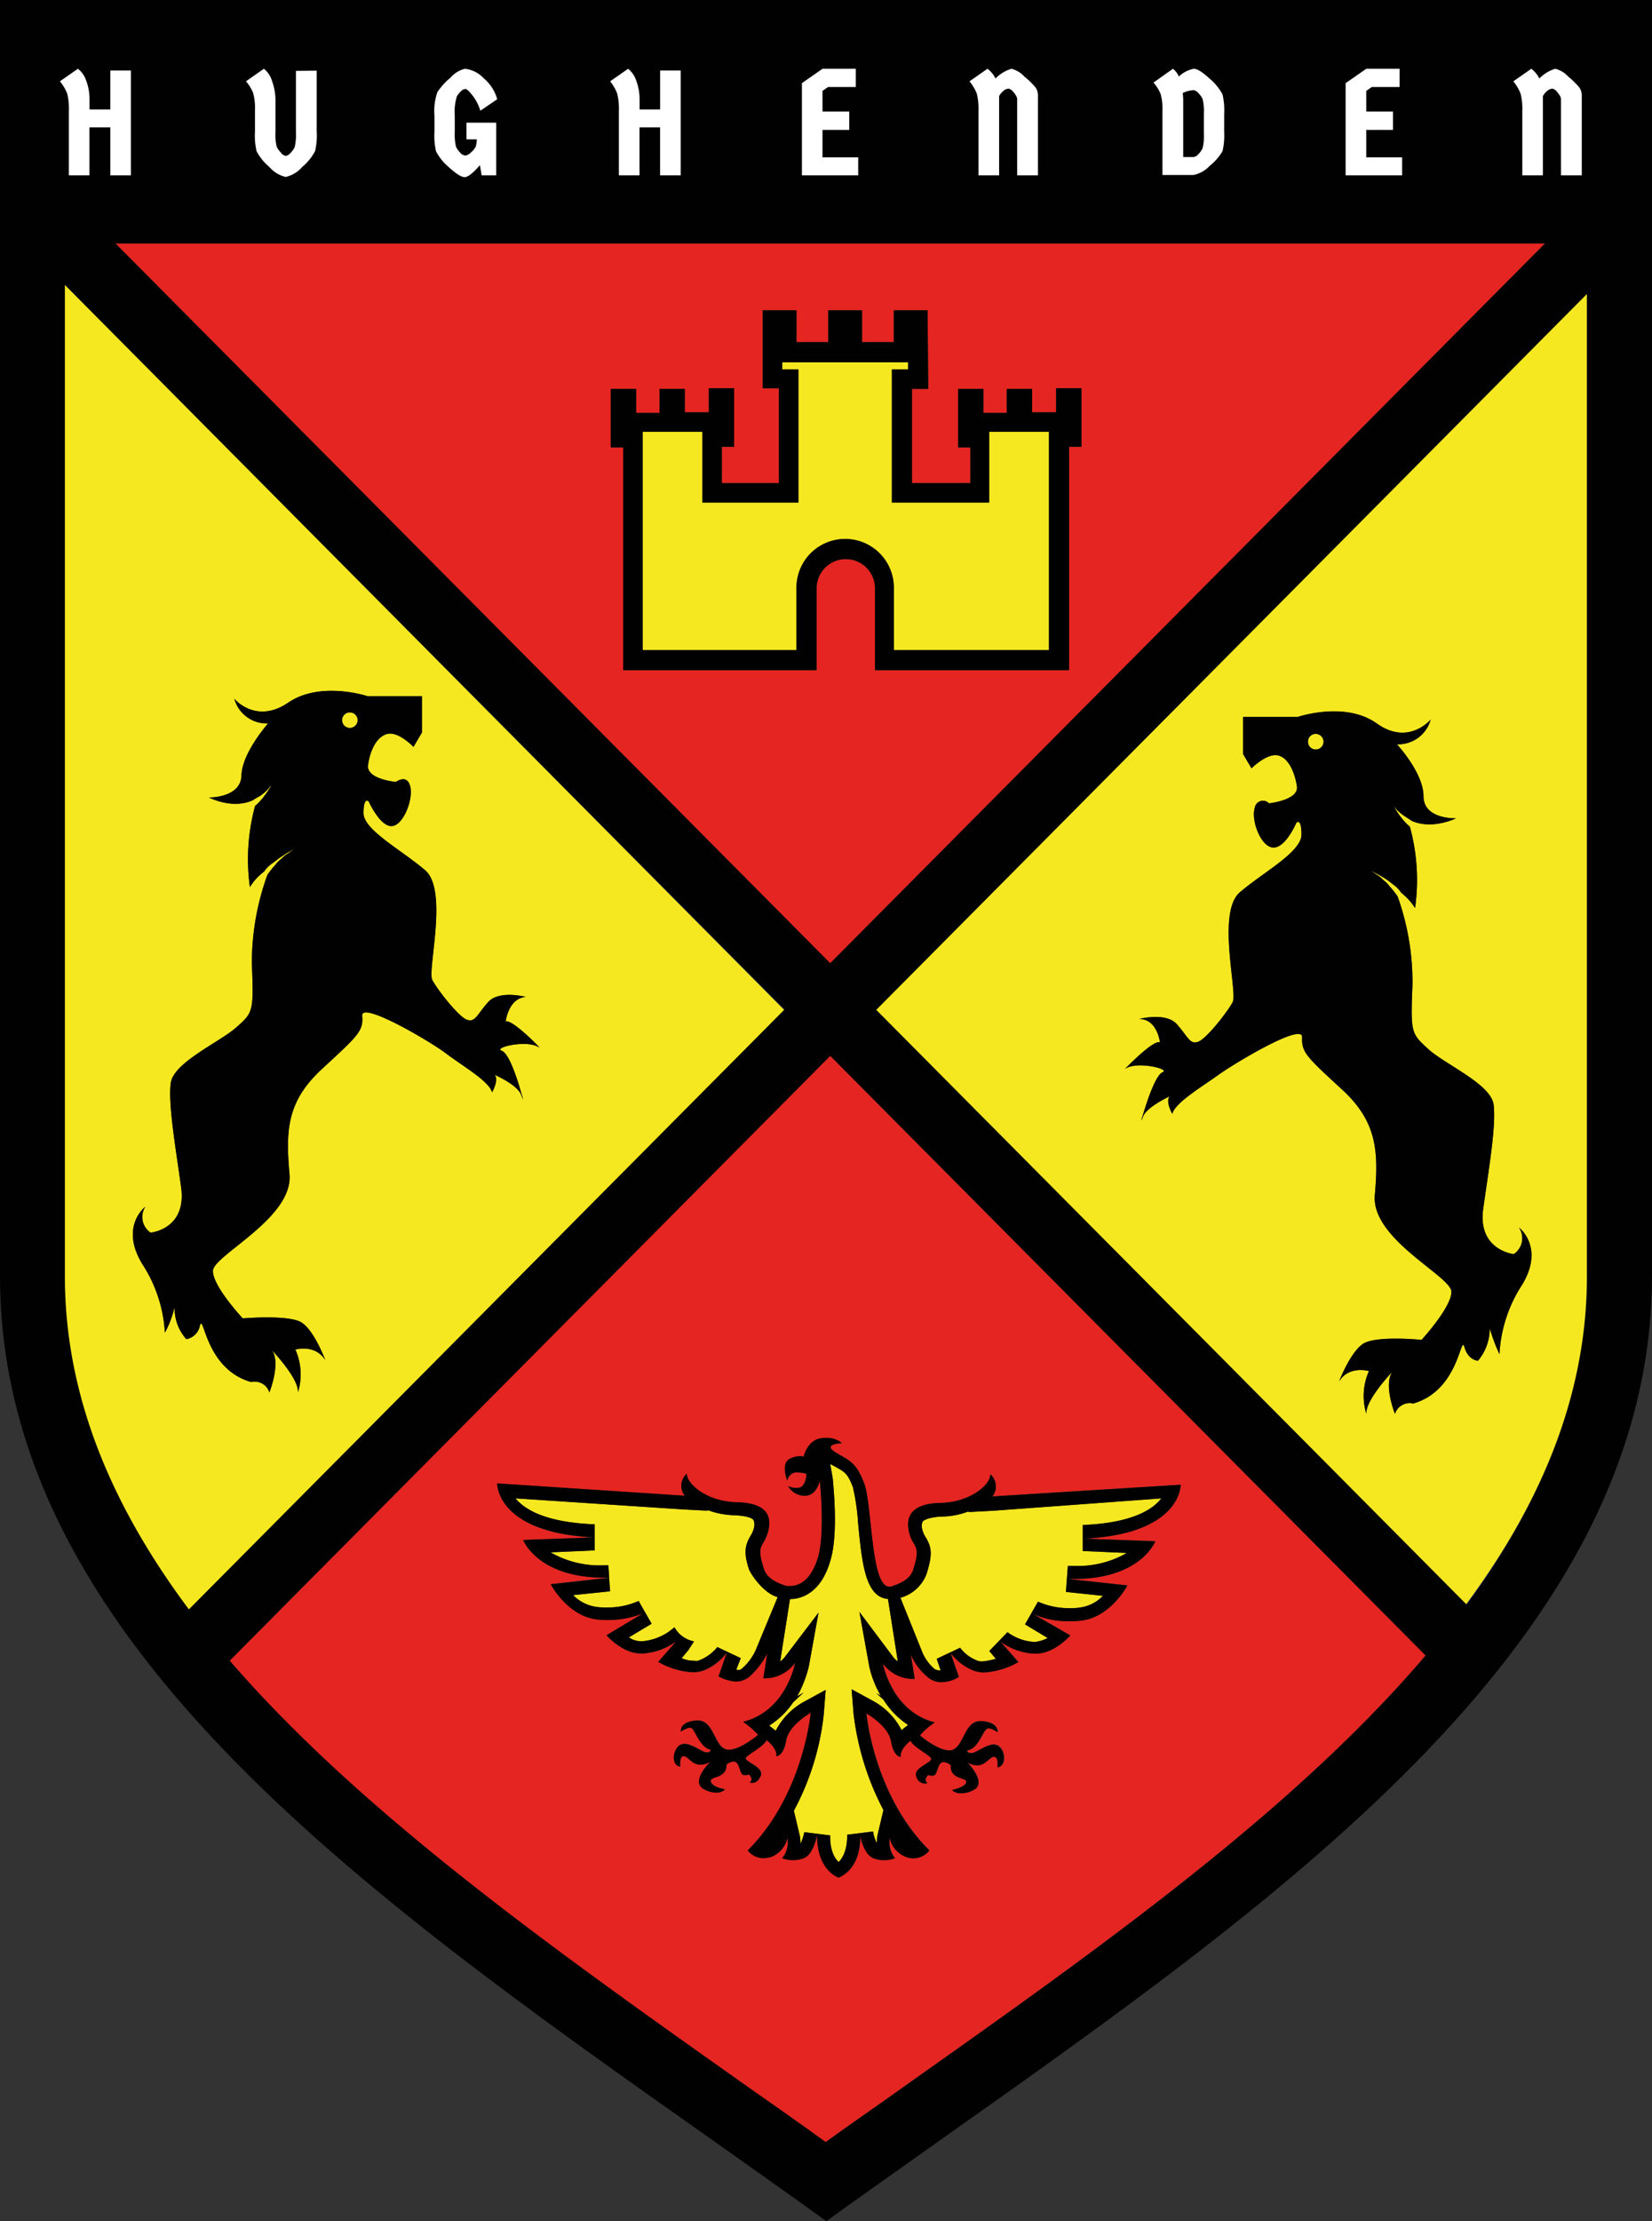 <svg xmlns="http://www.w3.org/2000/svg" viewBox="0 0 254.5 341.98"><rect x="0" y="0" width="254.5" height="341.98" fill="#333333" stroke="none"/><defs><style>.cls-1{fill:#27388e;}.cls-2{fill:#010101;}.cls-3{fill:#f6e820;}.cls-4{fill:#e52521;}.cls-5{fill:#fff;}</style></defs><g id="Layer_2" data-name="Layer 2"><g id="Layer_1-2" data-name="Layer 1"><polygon class="cls-1" points="120.8 155.38 10 43.88 120.75 155.43 120.8 155.38"/><path class="cls-1" d="M244.5,196.48h0v0Z"/><path class="cls-1" d="M226,247c10.69-14.53,17.6-30.12,18.42-47.09-.82,17-7.72,32.52-18.48,47Z"/><path class="cls-1" d="M150,313.64c26.12-18.52,51.66-37.63,69.62-58.76C201.67,276,176.08,295.07,150,313.64Z"/><path class="cls-2" d="M254.5,27.38H0v169.1c0,55.6,55.7,94.9,109.6,132.9,4.8,3.4,9.9,7,14.8,10.5l2.9,2.1,2.9-2.1c4.9-3.5,9.9-7,14.8-10.5,53.8-38,109.5-77.4,109.5-133v-169ZM238,37.48,127.9,148.28,17.8,37.48Zm-228,159V43.88l110.8,111.5,0,.05,0,0-91.7,92.3C17.3,232,10,215.08,10,196.48ZM150,313.64q-5.39,3.84-10.78,7.64c-3.9,2.8-8,5.6-12,8.5-4-2.9-8-5.7-12-8.5-29.4-20.8-59.4-42-79.8-65.6l92.5-93.1,91.7,92.3C201.64,276,176.1,295.12,150,313.64ZM244.5,196.48h0v.06c0,1.13,0,2.24-.08,3.35-.82,17-7.73,32.56-18.42,47.09l-.06-.06,0,.06L135,155.48,244.5,45.28Z"/><path class="cls-3" d="M202.7,115.38a1.2,1.2,0,1,0-1.2-1.2A1.16,1.16,0,0,0,202.7,115.38Z"/><path class="cls-4" d="M35.4,255.68c20.4,23.6,50.4,44.8,79.8,65.6,4,2.8,8,5.6,12,8.5,4-2.9,8.1-5.7,12-8.5q5.38-3.81,10.78-7.64c26.1-18.57,51.69-37.66,69.62-58.76l-91.7-92.3Zm93.3-32.1c2.1,1.3,3.1,1.4,4.4,4.7s1,16,3.9,16h.2c1.7-.5,3.1-1.3,3.5-2.6,1.3-4,0-3.3-.6-5.7s.2-4.5,4.8-4.6,7.7-2.8,7.7-4.4a2.49,2.49,0,0,1,.3,3.4l29-1.8s.2,7.6-15,8.3l11.1.4s-2.2,5.8-12.5,5.8h-1l9.2,1s-2.5,4.8-7,5.4a12.1,12.1,0,0,1-1.9.1,12.86,12.86,0,0,1-5.8-1.2l5.9,3.4s-2.4,2.8-5.3,2.8h-.3a9.69,9.69,0,0,1-5.2-1.9l2.8,3.2a12.14,12.14,0,0,1-5.3,1.6,4.53,4.53,0,0,1-1.6-.3,8.22,8.22,0,0,1-3.55-2.74h0l1.28,3.73a5.3,5.3,0,0,1-2.7.8,3.23,3.23,0,0,1-2.1-.8,9.19,9.19,0,0,1-2.6-3.5l.6,3.8h-.2a5.78,5.78,0,0,1-4.7-2.4s1.3,7.4,8,9.1a11,11,0,0,0-2.3,2s2.7,2.3,4.5,2.3a1.27,1.27,0,0,0,.6-.1c1.7-.7,1.8-4.4,4.2-4.4h.3c2.6.2,2.4,1.7,2.4,1.7a3.1,3.1,0,0,0-1.3-.6.76.76,0,0,0-.5.2c-.6.6-1.3,3-2.9,3.2,0,0,0,.4.5.4h.3c.7-.1,2.2-1.3,3.3-1.3a1.45,1.45,0,0,1,.7.2c1.1.7,1.3,3.1-.1,3.3,0,0,.2-1.6-.5-1.6H153c-.7.3-1.3,1.3-2.4,1.3a3,3,0,0,1-1.6-.5s3.2,3.2,1,4.3a4.14,4.14,0,0,1-1.9.5,1.87,1.87,0,0,1-1.4-.5s2-.4,2.2-1.2-2.5-.3-2.4-2.6a1.61,1.61,0,0,0-1.1-.5c-.3,0-.6.2-.8.7-.4,1.1-.4,1.4-1,1.4-.2,0-.4-.1-.6-.1,0,0-.8.8-.1,1.2-.1.1-.2.1-.4.1a1.38,1.38,0,0,1-1.3-1.1c-.6-1.4,2.9-2.2,2.2-2.9s-2.7-1.7-3.1-2.6c0,0-1.7,1.3-1.5,2.5,0,0-1.1,0-1.5-2.4s-3.8-4.3-3.8-4.3,1.1,12.6,9.7,21.1a3.13,3.13,0,0,1-3.6,1,4.06,4.06,0,0,1-2.5-2.9,3.88,3.88,0,0,0,.8,3.1,4.67,4.67,0,0,1-1.7.3,4.15,4.15,0,0,1-1.6-.3c-1.37-.51-1.94-2.87-2.07-3.52h0c.05.89.07,5-3.31,6.52-3.5-1.6-3.33-6.15-3.3-6.65h0c-.07.38-.6,3.1-2.09,3.65a4.53,4.53,0,0,1-1.6.3,5.08,5.08,0,0,1-1.7-.3,3.79,3.79,0,0,0,.8-3.1,4.06,4.06,0,0,1-2.5,2.9,5,5,0,0,1-1.2.2,3.13,3.13,0,0,1-2.4-1.2c8.6-8.6,9.7-21.2,9.7-21.2s-3.4,1.9-3.8,4.3-1.5,2.4-1.5,2.4c.2-1.2-1.5-2.5-1.5-2.5-.4.9-2.3,1.9-3.1,2.6s2.7,1.4,2.2,2.9c-.4.9-.9,1.1-1.3,1.1a.6.6,0,0,1-.4-.1c.7-.4-.1-1.2-.1-1.2a1.27,1.27,0,0,1-.6.1c-.6,0-.6-.3-1-1.4-.2-.5-.5-.7-.8-.7a2.22,2.22,0,0,0-1.1.5c.1,2.2-2.6,1.7-2.4,2.6s2.2,1.2,2.2,1.2a1.87,1.87,0,0,1-1.4.5,4.07,4.07,0,0,1-1.8-.5c-2.3-1.2,1-4.3,1-4.3a3,3,0,0,1-1.6.5c-1.2,0-1.7-1-2.4-1.3h-.2c-.7,0-.5,1.6-.5,1.6-1.4-.2-1.2-2.5-.1-3.3a1.85,1.85,0,0,1,.7-.2c1.2,0,2.7,1.2,3.3,1.3h.3c.5,0,.5-.4.5-.4-1.5-.3-2.3-2.6-2.8-3.2a.76.76,0,0,0-.5-.2,3.79,3.79,0,0,0-1.3.6s-.3-1.5,2.4-1.7h.2c2.4,0,2.5,3.7,4.2,4.4a1.27,1.27,0,0,0,.6.1c1.8,0,4.5-2.3,4.5-2.3a14.34,14.34,0,0,0-2.3-2c6.7-1.7,8-9.1,8-9.1a5.78,5.78,0,0,1-4.7,2.4h-.2l.6-3.8a13.12,13.12,0,0,1-2.7,3.5,3.23,3.23,0,0,1-2.1.8,6.49,6.49,0,0,1-2.7-.8l1.28-3.65h0a8.24,8.24,0,0,1-3.57,2.76,5.08,5.08,0,0,1-1.7.3,12.14,12.14,0,0,1-5.3-1.6l2.8-3.2a9.69,9.69,0,0,1-5.2,1.9h-.3c-2.9,0-5.3-2.8-5.3-2.8l5.93-3.56h0a13.89,13.89,0,0,1-5.63,1.17,12.1,12.1,0,0,1-1.9-.1c-4.5-.6-7-5.4-7-5.4l9-1V243l0-1h0l.06.9H93.1c-10.3,0-12.5-5.8-12.5-5.8l10.9-.39h0c-15.1-.73-14.9-8.3-14.9-8.3l28.9,1.9a2.49,2.49,0,0,1,.3-3.4c0,1.6,3.1,4.3,7.7,4.4s5.5,2.1,4.8,4.6-1.9,1.7-.6,5.7c.4,1.3,1.8,2.1,3.5,2.6h.5c1,0,3.2-.4,4.4-4.7,1-3.9.2-11.5.2-11.5s-.5,2.3-2.3,2.3a3,3,0,0,1-2.6-1.5,2.77,2.77,0,0,0,1.3.3,1.22,1.22,0,0,0,.9-.3,2.56,2.56,0,0,0,.6-1.9,5.85,5.85,0,0,0-1.3-.2,1.46,1.46,0,0,0-1.6,1.3s-1.1-2.7.4-3.4a3.71,3.71,0,0,1,1.5-.4,1.27,1.27,0,0,1,.6.1s.5-2.3,2.4-2.8a3.4,3.4,0,0,1,1-.1,3.59,3.59,0,0,1,2.5.8S126.6,222.28,128.7,223.58Z"/><path class="cls-3" d="M225.9,247l0-.06c10.76-14.51,17.66-30.08,18.48-47,.05-1.11.08-2.22.08-3.35V45.28L135,155.48Zm-50.4-90.1s4.1-1.1,5.8.8,2,3.2,3.3,2.7,4.5-4.6,5.3-6.1-2.5-13.8,1.1-16.9,9.5-6.2,9.5-8.9-.8-1.8-.8-1.8-1.6,3.8-3.5,3.8-3.5-4.1-2.9-6.1a1.28,1.28,0,0,1,2.2-.7s4.6-.5,4.3-2.6-1.3-4.5-3-4.8-4,2-4,2l-1.3-2.2v-5.7h8.4s7.3-2.5,12.2,1,8.3-.6,8.3-.6a5.17,5.17,0,0,1-5.2,3.8s4.1,4.4,4.1,8,5,3.4,5,3.4-3.6,1.8-6.8.4l-.9-.6a7.55,7.55,0,0,1-1.4-1.1l-.5-.6.4.7a14.31,14.31,0,0,0,1.1,1.5,9.43,9.43,0,0,0,1,1,30.91,30.91,0,0,1,.8,12.5,10,10,0,0,0-2.2-2.4c0-.1-.1-.2-.2-.3a5.24,5.24,0,0,0-1.1-1,11.35,11.35,0,0,0-2.3-1.5l-1.1-.6,1,.7a3.92,3.92,0,0,1,1,.8,4.74,4.74,0,0,1,1,1,10.63,10.63,0,0,1,.9,1.1c.1.1.2.3.3.4a39.27,39.27,0,0,1,2.3,13.6c-.3,7.5-.2,7.5,2.4,9.9s9.7,5.4,10.1,8.6-.7,9.6-1.6,16,4.7,7,4.7,7a2.93,2.93,0,0,0,.8-4.1s4,3,.5,8.8a21.58,21.58,0,0,0-3.5,10.7,27.4,27.4,0,0,1-1.5-4,7.68,7.68,0,0,1-1.8,5s-1.5,0-2.1-2.1-.8,6.7-7.9,8.7a2.36,2.36,0,0,0-2.8,1.6s-1.8-4.5-.4-6.5c0,0-4.2,4.4-4,6.5a9.39,9.39,0,0,1,.4-6.6s-3.1-.9-4.6,1.6c0,0,1.7-4.5,3.7-5.8s9-.6,9-.6,4.6-5,4.6-7.4-12.4-8.1-11.8-14.9.3-11.3-5-16.2-6.3-5.7-6.2-8v-.1c.1-2.3-10.4,4-12.9,5.8s-6.7,4.3-7.1,6c0,0-1.1-1.9-.4-2.7,0,0-3.5,1.6-4.1,3.1s0-.3,0-.3,1.7-6,3-6.5-4.1-1.8-5.8-.5c0,0,4.4-4.6,5.4-4.1C178.7,160.48,178.3,156.88,175.5,156.88Z"/><path class="cls-4" d="M238,37.48H17.8l110.1,110.8ZM125.8,90.58v12.6H96V68.88H94.1v-9H98v3.7h3.6v-3.7h3.9v3.6h3.7v-3.7h3.9v9h-1.9v5.6H120V59.78h-2.5v-12h5.2v4.9h4.9v-4.9h5.2v4.9h4.9v-4.9h5.2l.1,12.1h-2.5v14.5h9v-5.5h-1.9v-9h3.9v3.7h3.6v-3.7H159v3.6h3.7v-3.7h3.9v9h-1.9v34.4H134.8V90.58a4.5,4.5,0,1,0-9,0Z"/><circle class="cls-3" cx="53.9" cy="110.88" r="1.2"/><path class="cls-3" d="M120.75,155.43,10,43.88v152.6c0,18.6,7.3,35.5,19.1,51.3l91.7-92.3ZM77.3,161.78c1.4.5,3,6.5,3,6.5s.6,1.9,0,.3-4.1-3.1-4.1-3.1c.7.8-.4,2.7-.4,2.7-.4-1.7-4.6-4.1-7.1-6s-13.1-8.1-12.9-5.8v.1c.2,2.3-.8,3.1-6.2,8.1s-5.6,9.4-5,16.2-11.8,12.5-11.8,14.9,4.6,7.3,4.6,7.3,7-.6,9,.6,3.7,5.8,3.7,5.8c-1.6-2.5-4.6-1.6-4.6-1.6a9.39,9.39,0,0,1,.4,6.6c.2-2.1-4-6.5-4-6.5,1.4,2-.4,6.5-.4,6.5a2.36,2.36,0,0,0-2.8-1.6c-7.1-2-7.3-10.7-7.9-8.7a2.61,2.61,0,0,1-2.1,2.1,7.18,7.18,0,0,1-1.8-5,14.93,14.93,0,0,1-1.5,4,21.55,21.55,0,0,0-3.5-10.6c-3.5-5.8.5-8.8.5-8.8a2.9,2.9,0,0,0,.8,4s5.6-.5,4.7-7-2-12.8-1.6-16,7.5-6.3,10.1-8.6,2.7-2.4,2.4-9.9a39.78,39.78,0,0,1,2.4-13.6c.1-.1.2-.3.3-.4a10.63,10.63,0,0,1,.9-1.1,4.74,4.74,0,0,1,1-1,3.92,3.92,0,0,1,1-.8l1-.7-1.1.6c-.4.2-.7.5-1.1.7l-1.2.9a5.24,5.24,0,0,0-1.1,1l-.2.3a8.42,8.42,0,0,0-2.2,2.4,31.14,31.14,0,0,1,.8-12.5,9.43,9.43,0,0,0,1-1,14.31,14.31,0,0,0,1.1-1.5,2.77,2.77,0,0,0,.4-.7l-.5.6a6.89,6.89,0,0,1-1.3,1.1,8.79,8.79,0,0,0-1,.6c-3.2,1.5-6.8-.4-6.8-.4s4.9.1,5-3.4,4.1-8,4.1-8a5.17,5.17,0,0,1-5.2-3.8s3.3,4,8.3.6,12.2-1,12.2-1H65v5.6L63.7,115s-2.3-2.4-4-2-2.7,2.6-3,4.8,4.3,2.6,4.3,2.6,1.7-1.3,2.2.7-1.1,6.1-2.9,6.1-3.5-3.8-3.5-3.8-.8-.8-.8,1.8,5.9,5.7,9.5,8.8.3,15.4,1.1,16.9,4,5.6,5.3,6.1,1.6-.8,3.3-2.7,5.8-.8,5.8-.8c-2.7.2-3.1,3.8-3.1,3.8.9-.5,5.4,4.1,5.2,4C81.3,160,75.9,161.28,77.3,161.78Z"/><path class="cls-2" d="M77.9,157.28s.4-3.6,3.1-3.8c0,0-4.1-1.1-5.8.8s-2,3.2-3.3,2.7-4.5-4.6-5.3-6.1,2.5-13.8-1.1-16.9-9.5-6.2-9.5-8.8.8-1.8.8-1.8,1.7,3.8,3.5,3.8,3.4-4.1,2.9-6.1-2.2-.7-2.2-.7-4.6-.4-4.3-2.6,1.3-4.4,3-4.8,4,2,4,2l1.3-2.2v-5.6H56.6s-7.2-2.4-12.2,1-8.3-.6-8.3-.6a5.17,5.17,0,0,0,5.2,3.8s-4,4.5-4.1,8-5,3.4-5,3.4,3.6,1.9,6.8.4a8.79,8.79,0,0,1,1-.6,6.89,6.89,0,0,0,1.3-1.1l.5-.6a2.77,2.77,0,0,1-.4.7,14.31,14.31,0,0,1-1.1,1.5,9.43,9.43,0,0,1-1,1,31.14,31.14,0,0,0-.8,12.5,8.42,8.42,0,0,1,2.2-2.4l.2-.3a5.24,5.24,0,0,1,1.1-1l1.2-.9c.4-.2.7-.5,1.1-.7l1.1-.6-1,.7a3.92,3.92,0,0,0-1,.8,4.74,4.74,0,0,0-1,1,10.63,10.63,0,0,0-.9,1.1c-.1.1-.2.3-.3.4a39.78,39.78,0,0,0-2.4,13.6c.3,7.5.2,7.6-2.4,9.9s-9.7,5.4-10.1,8.6.7,9.5,1.6,16-4.7,7-4.7,7a2.9,2.9,0,0,1-.8-4s-4,3-.5,8.8a21.55,21.55,0,0,1,3.5,10.6,14.93,14.93,0,0,0,1.5-4,7.18,7.18,0,0,0,1.8,5,2.61,2.61,0,0,0,2.1-2.1c.6-2,.8,6.7,7.9,8.7a2.36,2.36,0,0,1,2.8,1.6s1.8-4.5.4-6.5c0,0,4.2,4.4,4,6.5a9.39,9.39,0,0,0-.4-6.6s3-.9,4.6,1.6c0,0-1.7-4.6-3.7-5.8s-9-.6-9-.6-4.6-4.9-4.6-7.3,12.4-8.1,11.8-14.9-.4-11.2,5-16.2,6.4-5.8,6.2-8.1v-.1c-.2-2.3,10.4,3.9,12.9,5.8s6.7,4.3,7.1,6c0,0,1.1-1.9.4-2.7,0,0,3.5,1.5,4.1,3.1s0-.3,0-.3-1.6-6-3-6.5,4-1.8,5.8-.5C83.3,161.38,78.8,156.78,77.9,157.28Zm-24-45.2a1.2,1.2,0,1,1,1.2-1.2A1.22,1.22,0,0,1,53.9,112.08Z"/><path class="cls-2" d="M173.3,164.58c1.7-1.3,7.1,0,5.8.5s-3,6.5-3,6.5-.6,1.8,0,.3,4.1-3.1,4.1-3.1c-.7.8.4,2.7.4,2.7.4-1.7,4.6-4.2,7.1-6s13-8.1,12.9-5.8v.1c-.1,2.3.9,3.1,6.2,8s5.6,9.4,5,16.2,11.8,12.5,11.8,14.9-4.6,7.4-4.6,7.4-7-.7-9,.6-3.7,5.8-3.7,5.8c1.5-2.5,4.6-1.6,4.6-1.6a9.39,9.39,0,0,0-.4,6.6c-.2-2.1,4-6.5,4-6.5-1.4,2,.4,6.5.4,6.5a2.36,2.36,0,0,1,2.8-1.6c7.1-2,7.3-10.8,7.9-8.7s2.1,2.1,2.1,2.1a7.68,7.68,0,0,0,1.8-5,27.4,27.4,0,0,0,1.5,4,21.58,21.58,0,0,1,3.5-10.7c3.5-5.8-.5-8.8-.5-8.8a2.93,2.93,0,0,1-.8,4.1s-5.6-.6-4.7-7,2-12.8,1.6-16-7.5-6.2-10.1-8.6-2.7-2.4-2.4-9.9a39.27,39.27,0,0,0-2.3-13.6c-.1-.1-.2-.3-.3-.4a10.63,10.63,0,0,0-.9-1.1,4.74,4.74,0,0,0-1-1,3.92,3.92,0,0,0-1-.8l-1-.7,1.1.6a11.35,11.35,0,0,1,2.3,1.5,5.24,5.24,0,0,1,1.1,1c.1.1.2.2.2.3a10,10,0,0,1,2.2,2.4,30.91,30.91,0,0,0-.8-12.5,9.43,9.43,0,0,1-1-1,14.31,14.31,0,0,1-1.1-1.5l-.4-.7.5.6a7.55,7.55,0,0,0,1.4,1.1l.9.6c3.2,1.4,6.8-.4,6.8-.4s-5,.2-5-3.4-4.1-8-4.1-8a5.17,5.17,0,0,0,5.2-3.8s-3.4,4.1-8.3.6-12.2-1-12.2-1h-8.4v5.7l1.3,2.2s2.3-2.3,4-2,2.7,2.7,3,4.8-4.3,2.6-4.3,2.6a1.28,1.28,0,0,0-2.2.7c-.6,2,1,6.1,2.9,6.1s3.5-3.8,3.5-3.8.8-.9.8,1.8-5.9,5.8-9.5,8.9-.3,15.4-1.1,16.9-4,5.6-5.3,6.1-1.6-.8-3.3-2.7-5.8-.8-5.8-.8c2.8,0,3.2,3.6,3.2,3.6C177.7,160,173.3,164.58,173.3,164.58ZM202.7,113a1.2,1.2,0,1,1-1.2,1.2A1.16,1.16,0,0,1,202.7,113Z"/><path class="cls-3" d="M132.51,282.56h0c0-.11,0-.18,0-.18A1.41,1.41,0,0,1,132.51,282.56Z"/><path class="cls-3" d="M112,254.42h0l0-.05Z"/><path class="cls-3" d="M100.4,250l-3.5,2.1a3.29,3.29,0,0,0,1.9.6H99a8.5,8.5,0,0,0,4.1-1.5l.83-.64a4.38,4.38,0,0,0,3,2.16l-.9,1.38-1,1.2a4.48,4.48,0,0,0,2,.4,1.18,1.18,0,0,0,.8-.1,6.59,6.59,0,0,0,2.7-2l3.6,1.7-.7,1.8h.1a.78.78,0,0,0,.8-.2,8.26,8.26,0,0,0,2.1-2.8l3.4-8.2c-1.7-.4-3.6-2.6-4.4-4.2-.9-2.7-.6-3.8.2-5.2a3.7,3.7,0,0,0,.5-1.1,1.93,1.93,0,0,0,0-1.3c-.2-.4-1.1-.7-2.9-.8a12.49,12.49,0,0,1-4.2-.8v.1l-3.8-.2-25.8-1.7c1.4,1.7,4.6,3.7,12.2,4v4l-6.8.3a15.19,15.19,0,0,0,8.2,2h.7l.08,1h0l0,1,.15,2-5.7.6a6.24,6.24,0,0,0,3.5,1.8,9.7,9.7,0,0,0,1.7.1,11.62,11.62,0,0,0,4.9-1l1,1.71,0,0h0l0,0Z"/><path class="cls-3" d="M147.9,253.68a6,6,0,0,0,2.7,2,2,2,0,0,0,.8.1,11.8,11.8,0,0,0,2-.4l-1-1.2,2.8-2.9a7.6,7.6,0,0,0,4.1,1.5h.2a6,6,0,0,0,1.9-.6l-3.5-2.1,2-3.5a11.62,11.62,0,0,0,4.9,1,8.6,8.6,0,0,0,1.6-.1,5.94,5.94,0,0,0,3.5-1.8l-5.7-.6.3-4h.9a15.19,15.19,0,0,0,8.2-2l-6.8-.3v-4c7.6-.3,10.8-2.4,12.1-4.1l-25.9,1.9-3.8.2v-.1a12,12,0,0,1-4.2.8c-1.8.1-2.7.5-2.9.8a1.93,1.93,0,0,0,0,1.3,3.7,3.7,0,0,0,.5,1.1c.9,1.5,1.1,2.6.1,5.7a6,6,0,0,1-4,3.6l3.3,8.2a6.9,6.9,0,0,0,2,2.8,1.88,1.88,0,0,0,.8.2h.1l-.6-1.8,1.56-.74.54-.25,0,.06h0s0,0,0-.05Z"/><path class="cls-3" d="M125.89,282.43h0v0Z"/><path class="cls-3" d="M128.3,227.68c0,.4.9,8-.3,12.3-1.5,5.6-4.9,6.2-6.3,6.2l-1.4,8.9-.1.7a3,3,0,0,0,.8-.8l5.1-6.7-1.5,8.3a18.34,18.34,0,0,1-1.8,4.6l1-.6-1.6,1.5a12.7,12.7,0,0,1-3.7,3.6l.9.7.1.1a10.69,10.69,0,0,1,4.4-4.5l3.3-1.8-.3,3.8a40.56,40.56,0,0,1-4.6,14.8l.9,3.8a5.28,5.28,0,0,1,.1,1.3,6.36,6.36,0,0,0,.6-1.8l4,.5s-.2,2.7,1.3,4.1c1.5-1.5,1.3-4.2,1.3-4.2l4-.5a5.46,5.46,0,0,0,.6,1.8,5.7,5.7,0,0,1,.1-1.3l.9-3.8a42.56,42.56,0,0,1-4.6-14.8l-.3-3.8,3.3,1.8a10.69,10.69,0,0,1,4.4,4.5l.1-.1.9-.7a12.87,12.87,0,0,1-3.8-3.9l-1.1-1,.7.4a15.2,15.2,0,0,1-1.8-4.6l-1.5-8.3,5.1,6.8a3,3,0,0,0,.8.8l-.1-.7-1.4-8.9c-3.5-.3-4-5.5-4.6-11.6a34.34,34.34,0,0,0-.8-5.6c-.8-2.1-1.2-2.3-2.6-3.1l-.9-.5Z"/><path class="cls-3" d="M91.5,236.68h0Z"/><path class="cls-2" d="M93,241a15.19,15.19,0,0,1-8.2-2l6.8-.3v-2h-.1l-10.9.39s2.2,5.8,12.5,5.8h.74l-.06-.9-.08-1Z"/><path class="cls-2" d="M98.4,246.48a11.62,11.62,0,0,1-4.9,1,9.7,9.7,0,0,1-1.7-.1,6.24,6.24,0,0,1-3.5-1.8L94,245l-.15-2v-.08l-9,1s2.5,4.8,7,5.4a12.1,12.1,0,0,0,1.9.1,13.89,13.89,0,0,0,5.63-1.17l0,0Z"/><path class="cls-2" d="M129.7,222.18a3.59,3.59,0,0,0-2.5-.8,3.4,3.4,0,0,0-1,.1c-1.9.5-2.4,2.8-2.4,2.8a1.27,1.27,0,0,0-.6-.1,3.71,3.71,0,0,0-1.5.4c-1.5.7-.4,3.4-.4,3.4a1.46,1.46,0,0,1,1.6-1.3,5.85,5.85,0,0,1,1.3.2,2.56,2.56,0,0,1-.6,1.9,1.22,1.22,0,0,1-.9.3,2.77,2.77,0,0,1-1.3-.3,3,3,0,0,0,2.6,1.5c1.8,0,2.3-2.3,2.3-2.3s.8,7.6-.2,11.5c-1.2,4.3-3.4,4.7-4.4,4.7h-.5c-1.7-.5-3.1-1.3-3.5-2.6-1.3-4-.1-3.2.6-5.7s-.2-4.5-4.8-4.6-7.7-2.8-7.7-4.4a2.49,2.49,0,0,0-.3,3.4l-28.9-1.9s-.2,7.57,14.9,8.3h.1v-2c-7.6-.3-10.8-2.3-12.2-4l25.8,1.7,3.8.2v-.1a12.49,12.49,0,0,0,4.2.8c1.8.1,2.7.4,2.9.8a1.93,1.93,0,0,1,0,1.3,3.7,3.7,0,0,1-.5,1.1c-.8,1.4-1.1,2.5-.2,5.2.8,1.6,2.7,3.8,4.4,4.2l-3.4,8.2a8.26,8.26,0,0,1-2.1,2.8.78.78,0,0,1-.8.2h-.1l.7-1.8-3.6-1.7a6.59,6.59,0,0,1-2.7,2,1.18,1.18,0,0,1-.8.1,4.48,4.48,0,0,1-2-.4l1-1.2.9-1.38a4.38,4.38,0,0,1-3-2.16l-.83.64a8.5,8.5,0,0,1-4.1,1.5h-.2a3.29,3.29,0,0,1-1.9-.6l3.5-2.1-1-1.78,0,0-5.93,3.56s2.4,2.8,5.3,2.8H99a9.69,9.69,0,0,0,5.2-1.9l-2.8,3.2a12.14,12.14,0,0,0,5.3,1.6,5.08,5.08,0,0,0,1.7-.3,8.24,8.24,0,0,0,3.57-2.76l0,0,0,.05-1.28,3.65a6.49,6.49,0,0,0,2.7.8,3.23,3.23,0,0,0,2.1-.8,13.12,13.12,0,0,0,2.7-3.5l-.6,3.8h.2a5.78,5.78,0,0,0,4.7-2.4s-1.3,7.4-8,9.1a14.34,14.34,0,0,1,2.3,2s-2.7,2.3-4.5,2.3a1.27,1.27,0,0,1-.6-.1c-1.7-.7-1.8-4.4-4.2-4.4h-.2c-2.7.2-2.4,1.7-2.4,1.7a3.79,3.79,0,0,1,1.3-.6.76.76,0,0,1,.5.2c.5.6,1.3,2.9,2.8,3.2,0,0,0,.4-.5.4h-.3c-.6-.1-2.1-1.3-3.3-1.3a1.85,1.85,0,0,0-.7.2c-1.1.8-1.3,3.1.1,3.3,0,0-.2-1.6.5-1.6h.2c.7.3,1.2,1.3,2.4,1.3a3,3,0,0,0,1.6-.5s-3.3,3.1-1,4.3a4.07,4.07,0,0,0,1.8.5,1.87,1.87,0,0,0,1.4-.5s-2-.3-2.2-1.2,2.5-.4,2.4-2.6a2.22,2.22,0,0,1,1.1-.5c.3,0,.6.2.8.7.4,1.1.4,1.4,1,1.4a1.27,1.27,0,0,0,.6-.1s.8.8.1,1.2a.6.6,0,0,0,.4.1c.4,0,.9-.2,1.3-1.1.5-1.5-3-2.2-2.2-2.9s2.7-1.7,3.1-2.6c0,0,1.7,1.3,1.5,2.5,0,0,1.1,0,1.5-2.4s3.8-4.3,3.8-4.3-1.1,12.6-9.7,21.2a3.13,3.13,0,0,0,2.4,1.2,5,5,0,0,0,1.2-.2,4.06,4.06,0,0,0,2.5-2.9,3.79,3.79,0,0,1-.8,3.1,5.08,5.08,0,0,0,1.7.3,4.53,4.53,0,0,0,1.6-.3c1.49-.55,2-3.27,2.09-3.65v0c0,.5-.2,5.05,3.3,6.65,3.38-1.51,3.36-5.63,3.31-6.52a1.41,1.41,0,0,0,0-.18s0,.07,0,.18c.13.65.7,3,2.07,3.52a4.15,4.15,0,0,0,1.6.3,4.67,4.67,0,0,0,1.7-.3,3.88,3.88,0,0,1-.8-3.1,4.06,4.06,0,0,0,2.5,2.9,3.13,3.13,0,0,0,3.6-1c-8.6-8.5-9.7-21.1-9.7-21.1s3.4,1.9,3.8,4.3,1.5,2.4,1.5,2.4c-.2-1.2,1.5-2.5,1.5-2.5.4.9,2.4,1.9,3.1,2.6s-2.8,1.5-2.2,2.9a1.38,1.38,0,0,0,1.3,1.1c.2,0,.3,0,.4-.1-.7-.4.1-1.2.1-1.2.2,0,.4.1.6.1.6,0,.6-.3,1-1.4.2-.5.5-.7.8-.7a1.61,1.61,0,0,1,1.1.5c-.1,2.3,2.6,1.8,2.4,2.6s-2.2,1.2-2.2,1.2a1.87,1.87,0,0,0,1.4.5,4.14,4.14,0,0,0,1.9-.5c2.2-1.1-1-4.3-1-4.3a3,3,0,0,0,1.6.5c1.1,0,1.7-1,2.4-1.3h.2c.7,0,.5,1.6.5,1.6,1.4-.2,1.2-2.6.1-3.3a1.45,1.45,0,0,0-.7-.2c-1.1,0-2.6,1.2-3.3,1.3h-.3c-.5,0-.5-.4-.5-.4,1.6-.2,2.3-2.6,2.9-3.2a.76.76,0,0,1,.5-.2,3.1,3.1,0,0,1,1.3.6s.2-1.5-2.4-1.7H151c-2.4,0-2.5,3.7-4.2,4.4a1.27,1.27,0,0,1-.6.1c-1.8,0-4.5-2.3-4.5-2.3a11,11,0,0,1,2.3-2c-6.7-1.7-8-9.1-8-9.1a5.78,5.78,0,0,0,4.7,2.4h.2l-.6-3.8a9.19,9.19,0,0,0,2.6,3.5,3.23,3.23,0,0,0,2.1.8,5.3,5.3,0,0,0,2.7-.8l-1.28-3.73,0-.06-.54.25-1.56.74.6,1.8h-.1a1.88,1.88,0,0,1-.8-.2,6.9,6.9,0,0,1-2-2.8l-3.3-8.2a6,6,0,0,0,4-3.6c1-3.1.8-4.2-.1-5.7a3.7,3.7,0,0,1-.5-1.1,1.93,1.93,0,0,1,0-1.3c.2-.3,1.1-.7,2.9-.8a12,12,0,0,0,4.2-.8v.1l3.8-.2,25.9-1.9c-1.3,1.7-4.5,3.8-12.1,4.1v4l6.8.3a15.19,15.19,0,0,1-8.2,2h-.9l-.3,4,5.7.6a5.94,5.94,0,0,1-3.5,1.8,8.6,8.6,0,0,1-1.6.1,11.62,11.62,0,0,1-4.9-1l-2,3.5,3.5,2.1a6,6,0,0,1-1.9.6h-.2a7.6,7.6,0,0,1-4.1-1.5l-2.8,2.9,1,1.2a11.8,11.8,0,0,1-2,.4,2,2,0,0,1-.8-.1,6,6,0,0,1-2.7-2l-1.5.71s0,0,0,.05a8.22,8.22,0,0,0,3.55,2.74,4.53,4.53,0,0,0,1.6.3,12.14,12.14,0,0,0,5.3-1.6l-2.8-3.2a9.69,9.69,0,0,0,5.2,1.9h.3c2.9,0,5.3-2.8,5.3-2.8l-5.9-3.4a12.86,12.86,0,0,0,5.8,1.2,12.1,12.1,0,0,0,1.9-.1c4.5-.6,7-5.4,7-5.4l-9.2-1h1c10.3,0,12.5-5.8,12.5-5.8l-11.1-.4c15.2-.7,15-8.3,15-8.3l-29,1.8a2.49,2.49,0,0,0-.3-3.4c0,1.6-3.1,4.3-7.7,4.4s-5.4,2.2-4.8,4.6,1.9,1.7.6,5.7c-.4,1.3-1.8,2.1-3.5,2.6H137c-2.9,0-2.6-12.7-3.9-16s-2.3-3.4-4.4-4.7S129.7,222.18,129.7,222.18Zm-.9,3.7c1.4.8,1.8,1,2.6,3.1a34.34,34.34,0,0,1,.8,5.6c.6,6.1,1.1,11.3,4.6,11.6l1.4,8.9.1.7a3,3,0,0,1-.8-.8l-5.1-6.8,1.5,8.3a15.2,15.2,0,0,0,1.8,4.6l-.7-.4,1.1,1a12.87,12.87,0,0,0,3.8,3.9l-.9.7-.1.1a10.69,10.69,0,0,0-4.4-4.5l-3.3-1.8.3,3.8a42.56,42.56,0,0,0,4.6,14.8l-.9,3.8a5.7,5.7,0,0,0-.1,1.3,5.46,5.46,0,0,1-.6-1.8l-4,.5s.2,2.7-1.3,4.2c-1.5-1.4-1.3-4.1-1.3-4.1l-4-.5a6.36,6.36,0,0,1-.6,1.8,5.28,5.28,0,0,0-.1-1.3l-.9-3.8a40.56,40.56,0,0,0,4.6-14.8l.3-3.8-3.3,1.8a10.69,10.69,0,0,0-4.4,4.5l-.1-.1-.9-.7a12.7,12.7,0,0,0,3.7-3.6l1.6-1.5-1,.6a18.34,18.34,0,0,0,1.8-4.6l1.5-8.3L121,255a3,3,0,0,1-.8.8l.1-.7,1.4-8.9c1.4,0,4.8-.6,6.3-6.2,1.2-4.3.3-11.9.3-12.3l-.4-2.3Z"/><path class="cls-3" d="M137.7,90.48v9.6h23.9V66.48h-9.2v10.9h-15V56.88h2.5v-1.1H120.5v1.1H123v20.5H108.2V66.48H99v33.6h23.7v-9.6a7.5,7.5,0,0,1,15,0Z"/><path class="cls-2" d="M134.8,90.58v12.6h29.9V68.78h1.9v-9h-3.9v3.7H159v-3.6h-3.9v3.7h-3.6v-3.7h-3.9v9h1.9v5.5h-9V59.88H143l-.1-12.1h-5.2v4.9h-4.9v-4.9h-5.2v4.9h-4.9v-4.9h-5.2v12H120v14.6h-8.8v-5.6h1.9v-9h-3.9v3.7h-3.7v-3.6h-3.9v3.7H98v-3.7H94.1v9H96v34.3h29.8V90.58a4.5,4.5,0,1,1,9,0Zm-12.1-.1v9.6H99V66.48h9.2v10.9H123V56.88h-2.5v-1.1h19.4v1.1h-2.5v20.5h15V66.48h9.2v33.6H137.7v-9.6a7.5,7.5,0,0,0-15,0Z"/><rect class="cls-2" width="254.5" height="37.48"/><path class="cls-5" d="M17,27V19.61H13.78V27H10.61V17.12a9.78,9.78,0,0,0-.26-2.72,7.09,7.09,0,0,0-1.12-1.88L12,10.59a3.74,3.74,0,0,1,1.26,1.78,8.22,8.22,0,0,1,.53,3.14v1.34H17v-6h3.17V27Z"/><path class="cls-5" d="M48.79,10.87v9.4a10.44,10.44,0,0,1-.25,3,8.18,8.18,0,0,1-2,2.45A4.69,4.69,0,0,1,44,27.24a4.65,4.65,0,0,1-2.47-1.5,8.18,8.18,0,0,1-2-2.45,10.44,10.44,0,0,1-.25-3V16.94A8.74,8.74,0,0,0,39,14.32a6.22,6.22,0,0,0-1.11-1.8l2.76-1.93a3.76,3.76,0,0,1,1.26,1.88,9.14,9.14,0,0,1,.53,3.32v4.48a7.88,7.88,0,0,0,.19,2.32,3.06,3.06,0,0,0,.63.89A1.17,1.17,0,0,0,44,24a1.2,1.2,0,0,0,.77-.47,3.06,3.06,0,0,0,.63-.89,8.27,8.27,0,0,0,.19-2.32v-9.4Z"/><path class="cls-5" d="M70.06,17.84v2.43a8.27,8.27,0,0,0,.19,2.32,3.06,3.06,0,0,0,.63.89,1.19,1.19,0,0,0,.79.47,1.49,1.49,0,0,0,.88-.48,3.28,3.28,0,0,0,.73-.87,3.88,3.88,0,0,0,.17-1.15H71.86V18.89h4.58V27H74.2l-.27-1.57c-1.06,1.23-1.84,1.84-2.35,1.84s-1.31-.5-2.4-1.5a8.18,8.18,0,0,1-2-2.45,10.44,10.44,0,0,1-.25-3V17.84a9,9,0,0,1,.46-3.68,10.52,10.52,0,0,1,2-2.19,4.28,4.28,0,0,1,2.24-1.38,4.67,4.67,0,0,1,2.9,1.47,6.47,6.47,0,0,1,2.07,3.22L74,17.05a7.05,7.05,0,0,0-1.17-2.3c-.54-.7-.91-1.05-1.13-1.05-.38,0-.82.37-1.31,1.12A8,8,0,0,0,70.06,17.84Z"/><path class="cls-5" d="M101.69,27V19.61H98.52V27H95.34V17.12a9.78,9.78,0,0,0-.26-2.72A7.09,7.09,0,0,0,94,12.52l2.76-1.93A3.82,3.82,0,0,1,98,12.37a8.42,8.42,0,0,1,.53,3.14v1.34h3.17v-6h3.17V27Z"/><path class="cls-5" d="M126.71,17.17h4.12V20h-4.12v4.23h5.5V27h-8.67V12.8l3.17-2.21h5.13V13.4h-4.28l-.85.59Z"/><path class="cls-5" d="M153.92,14.8l0,1V27h-3.18V17.12a9.84,9.84,0,0,0-.26-2.71,7.12,7.12,0,0,0-1.12-1.89l2.76-1.93a3.94,3.94,0,0,1,1.24,1.5,5.69,5.69,0,0,1,2.46-1.5,4,4,0,0,1,2,1.21,12.08,12.08,0,0,1,1.74,1.7,2.22,2.22,0,0,1,.34,1.3V27h-3.2V15.26a1.08,1.08,0,0,0-.17-.52,3.78,3.78,0,0,0-.53-.7,1,1,0,0,0-.66-.39,1.34,1.34,0,0,0-.77.36A2.67,2.67,0,0,0,153.92,14.8Z"/><path class="cls-5" d="M181.61,11.79a4.53,4.53,0,0,1,2.3-1.2c.53,0,1.33.5,2.43,1.51a8.06,8.06,0,0,1,2,2.45,10.74,10.74,0,0,1,.25,3v2.71a10.83,10.83,0,0,1-.25,3,8.18,8.18,0,0,1-2,2.29,4.52,4.52,0,0,1-2.5,1.39h-4.76V17.12a8.79,8.79,0,0,0-.27-2.62,6.19,6.19,0,0,0-1.11-1.79l3-2.12A3,3,0,0,1,181.61,11.79Zm2.26,2.09a4.32,4.32,0,0,0-1.66.44,10.61,10.61,0,0,1,.07,1.47v8.39h1.59a1.2,1.2,0,0,0,.77-.47,3.06,3.06,0,0,0,.63-.89,8.27,8.27,0,0,0,.19-2.32V17.56a8.13,8.13,0,0,0-.19-2.31,3.23,3.23,0,0,0-.63-.9A1.24,1.24,0,0,0,183.87,13.88Z"/><path class="cls-5" d="M210.48,17.17h4.12V20h-4.12v4.23H216V27H207.3V12.8l3.18-2.21h5.13V13.4h-4.28l-.85.59Z"/><path class="cls-5" d="M237.69,14.8l0,1V27h-3.17V17.12a9.37,9.37,0,0,0-.27-2.71,7,7,0,0,0-1.11-1.89l2.76-1.93a4,4,0,0,1,1.24,1.5,5.69,5.69,0,0,1,2.46-1.5,4,4,0,0,1,2,1.21,12.39,12.39,0,0,1,1.73,1.7,2.22,2.22,0,0,1,.35,1.3V27h-3.2V15.26a1.2,1.2,0,0,0-.17-.52,4.29,4.29,0,0,0-.53-.7,1,1,0,0,0-.67-.39,1.37,1.37,0,0,0-.77.36A2.63,2.63,0,0,0,237.69,14.8Z"/></g></g></svg>